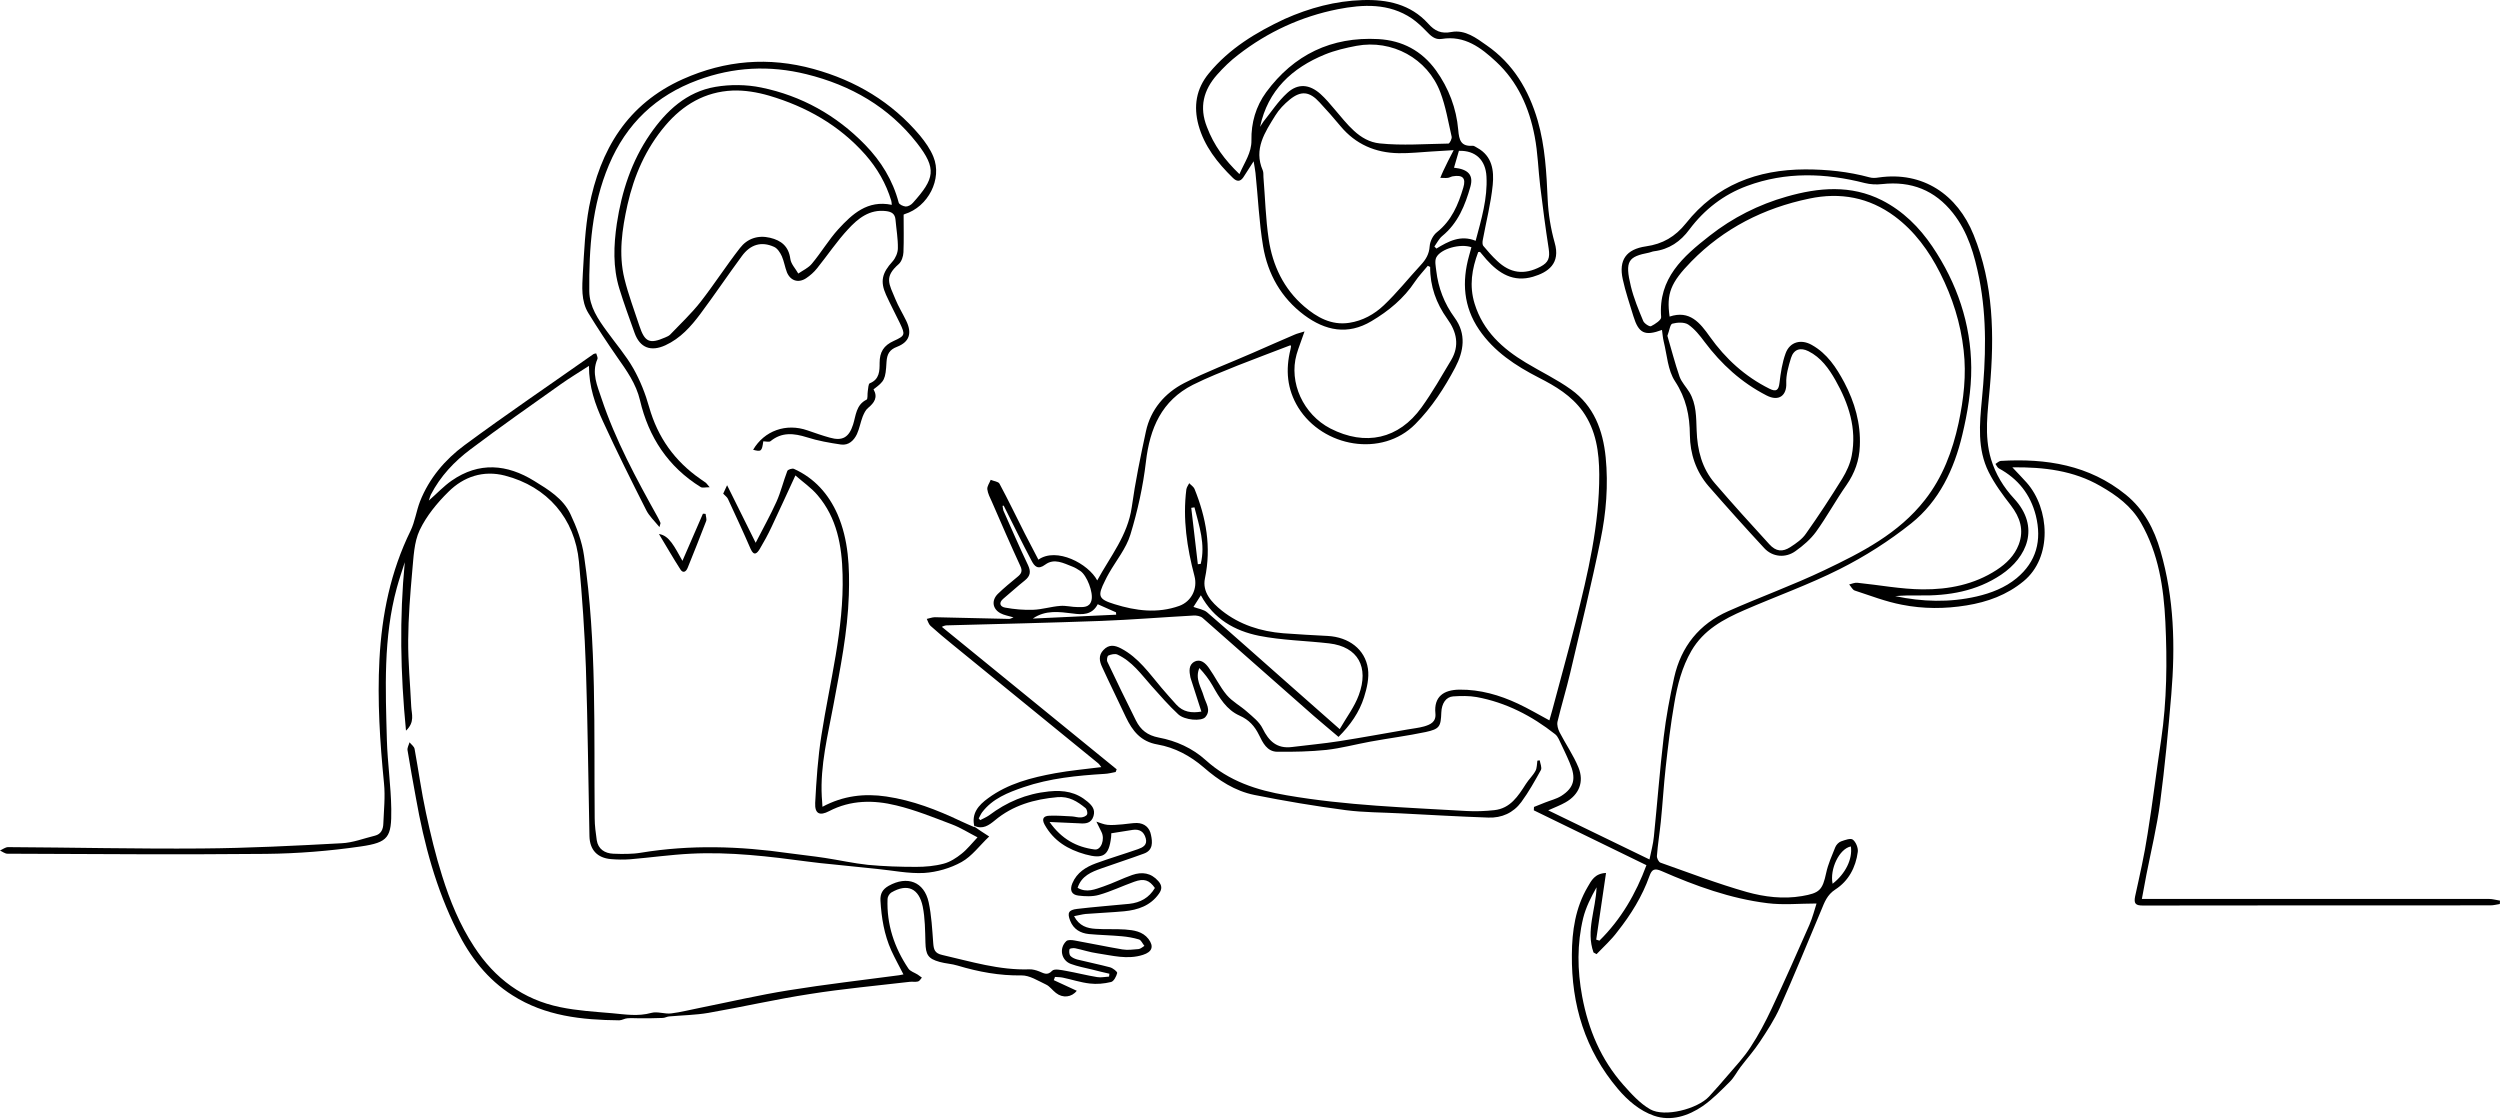 <?xml version="1.0" encoding="UTF-8"?> <svg xmlns="http://www.w3.org/2000/svg" width="2313" height="1035" viewBox="0 0 2313 1035" fill="none"> <path d="M901.576 765.02C898.447 752.682 905.174 745.03 914.248 738.47C932.708 724.883 954.297 719.417 976.356 715.357C990.123 712.858 1004.2 711.609 1018.91 709.735C1017.81 708.329 1017.03 706.923 1015.78 705.986C970.88 669.286 925.825 632.741 880.926 596.04C874.199 590.574 867.472 584.952 860.901 579.018C859.18 577.456 858.555 574.801 857.459 572.614C859.962 572.146 862.466 571.053 864.969 571.053C887.809 571.521 910.806 572.146 933.647 572.614C934.742 572.614 935.994 571.834 937.714 571.209C933.021 569.803 928.954 569.179 925.512 567.305C918.159 563.244 917.22 555.435 923.165 549.501C928.797 544.035 935.055 538.881 941.156 533.883C944.911 530.916 946.319 528.417 943.972 523.576C934.898 503.898 926.294 484.064 917.69 464.23C915.969 460.482 913.935 456.578 913.466 452.673C913.153 449.862 915.5 446.895 916.595 443.928C919.411 445.177 923.635 445.489 924.73 447.52C932.865 462.668 940.374 478.286 948.196 493.747C952.264 501.712 956.488 509.677 960.711 517.798C977.451 505.928 1007.02 521.546 1015.15 537.007C1027.2 514.83 1043.31 495.465 1047.07 469.384C1050.35 445.802 1055.2 422.376 1060.21 399.106C1064.59 378.803 1077.73 363.655 1095.57 354.44C1116.22 343.821 1138.12 335.7 1159.39 326.329C1172.22 320.707 1184.89 315.085 1197.72 309.619C1200.07 308.525 1202.73 308.057 1206.95 306.651C1204.14 315.085 1201.48 321.332 1199.6 327.891C1192.25 353.972 1205.86 383.489 1230.89 396.451C1263.27 413.005 1294.09 406.29 1315.21 376.929C1325.22 363.03 1333.83 347.881 1342.59 333.201C1350.57 319.77 1347.75 306.964 1338.99 294.938C1328.82 280.727 1323.03 264.797 1323.19 246.993C1322.41 246.681 1321.78 246.212 1321 245.9C1317.09 250.741 1312.55 255.426 1309.11 260.58C1298.78 276.198 1284.7 287.754 1268.9 297.125C1247 310.243 1226.19 306.027 1206.64 291.503C1185.36 275.573 1173 253.709 1168.62 227.94C1164.87 205.451 1163.93 182.65 1161.58 160.005C1161.27 157.037 1160.65 154.07 1159.86 149.229C1155.95 155.319 1153.14 159.692 1150.32 164.065C1147.35 168.438 1144.06 167.969 1140.62 164.534C1126.38 150.634 1114.18 135.173 1108.86 115.808C1104.17 98.472 1106.52 82.23 1118.56 67.706C1137.49 44.749 1162.21 29.912 1188.49 17.575C1211.65 7.267 1235.58 0.864 1260.46 0.083C1283.3 -0.698 1305.04 3.831 1321.31 21.791C1327.41 28.663 1333.36 31.474 1342.9 29.6C1355.57 27.257 1365.9 35.222 1375.44 41.938C1400 58.961 1414.39 83.167 1422.69 111.591C1429.57 135.485 1430.82 160.005 1431.92 184.68C1432.54 197.955 1434.73 211.542 1438.33 224.348C1444.12 244.026 1432.07 251.991 1418.31 256.051C1400.16 261.361 1386.86 253.084 1375.28 240.122C1373.25 237.779 1371.37 235.436 1369.34 233.094C1369.18 232.938 1368.87 233.094 1367.62 233.25C1361.83 248.711 1359.17 264.328 1364.33 281.039C1372.16 306.339 1390.15 322.581 1411.74 335.543C1425.66 343.977 1440.52 351.005 1453.51 360.375C1474.63 375.524 1483.07 398.013 1485.58 423.157C1488.08 448.769 1486.05 474.225 1480.88 499.213C1472.44 540.599 1462.42 581.516 1452.72 622.746C1449.13 637.895 1444.59 652.731 1440.99 667.724C1440.36 670.691 1441.46 674.596 1442.87 677.407C1448.5 688.339 1455.7 698.646 1460.39 710.047C1465.86 723.478 1460.86 735.347 1448.34 742.375C1443.96 744.874 1439.11 746.748 1432.39 749.715C1463.83 765.02 1494.18 779.7 1526.09 795.161C1527.66 787.509 1529.54 780.793 1530.16 774.078C1533.29 743.312 1535.64 712.546 1539.24 681.936C1541.43 663.507 1544.87 645.079 1548.94 626.807C1555.35 598.227 1572.09 577.3 1599 565.43C1628.56 552.312 1658.91 541.38 1688.01 527.48C1722.43 511.082 1756.69 493.591 1780.94 462.512C1797.37 441.585 1806.44 417.378 1812.07 391.453C1816.77 369.277 1819.42 346.944 1816.77 324.143C1813.95 298.843 1806.44 275.26 1795.02 252.615C1784.69 232.157 1771.4 213.884 1752.94 200.141C1729.31 182.65 1702.72 177.652 1673.93 183.743C1631.85 192.489 1594.93 211.229 1564.89 241.839C1545.49 261.673 1541.74 271.669 1544.71 292.908C1563.33 286.661 1572.87 298.686 1581.94 311.493C1596.49 331.951 1614.48 348.35 1637.01 359.594C1643.43 362.874 1645.62 361 1646.4 354.128C1647.49 344.914 1648.9 335.543 1652.03 326.954C1655.94 316.178 1666.42 313.523 1676.28 319.145C1690.52 327.11 1698.96 340.072 1706.32 353.816C1716.02 372.244 1721.65 391.766 1720.71 412.693C1720.24 425.968 1716.02 437.681 1708.35 448.769C1698.49 462.825 1690.2 478.13 1680.19 492.029C1675.18 498.901 1668.3 504.835 1661.26 509.833C1652.03 516.548 1639.98 515.455 1632.32 507.178C1614.8 488.281 1597.59 469.072 1580.69 449.706C1569.12 436.275 1563.64 419.721 1563.48 402.542C1563.33 384.426 1560.04 368.496 1549.72 352.722C1542.99 342.571 1542.36 328.359 1539.24 315.866C1538.45 312.43 1538.14 308.838 1537.67 305.246C1521.71 311.18 1516.08 308.369 1511.23 292.596C1507.79 281.195 1503.88 269.951 1501.38 258.394C1497.47 240.59 1504.51 230.595 1522.81 227.94C1538.3 225.754 1549.87 219.038 1559.89 206.544C1587.89 171.249 1625.75 156.881 1670.18 156.725C1690.36 156.725 1710.07 158.755 1729.63 164.065C1732.29 164.846 1735.26 164.69 1738.07 164.221C1779.06 158.287 1810.98 179.995 1826 217.32C1844.46 262.923 1845.24 310.243 1841.01 358.345C1839.14 380.521 1835.54 402.854 1842.11 424.874C1846.33 438.774 1853.69 450.799 1863.39 461.263C1887.79 487.656 1875.43 515.611 1851.5 531.697C1828.65 547.002 1802.84 551.375 1775.78 550.906C1768.27 550.75 1760.92 550.906 1753.41 551.531C1778.44 556.841 1803.62 557.622 1828.81 551.843C1842.27 548.72 1855.09 543.722 1865.73 534.977C1884.19 519.672 1889.2 499.994 1883.57 477.036C1878.56 457.359 1867.14 442.991 1849.31 433.308C1847.9 432.527 1847.27 430.653 1846.18 429.247C1847.74 428.31 1849.46 426.592 1851.03 426.436C1893.11 423.937 1932.85 430.184 1966.79 457.671C1983.53 471.258 1993.08 489.53 1998.86 509.677C2011.54 553.249 2012.63 597.758 2008.88 642.58C2006.06 676.001 2002.93 709.266 1998.55 742.531C1995.58 764.864 1990.26 786.884 1985.88 809.061C1984.47 816.245 1983.22 823.273 1981.66 831.706C1985.1 831.706 1988.07 831.706 1991.04 831.706C2095.08 831.706 2198.95 831.706 2302.99 831.706C2306.27 831.706 2309.72 832.799 2313 833.268C2313 834.361 2312.84 835.298 2312.84 836.391C2309.87 836.86 2307.06 837.641 2304.08 837.641C2196.92 837.641 2089.91 837.641 1982.75 837.797C1976.18 837.797 1973.99 836.391 1975.4 829.363C1979.62 810.154 1984 790.945 1986.97 771.423C1991.67 742.531 1995.11 713.327 1999.49 684.435C2004.81 648.202 2005.12 611.814 2003.4 575.426C2001.84 543.566 1997.14 512.175 1980.72 483.596C1971.8 468.134 1958.35 458.296 1943.33 449.706C1918.45 435.338 1891.23 432.058 1861.82 432.371C1866.83 437.681 1871.05 442.054 1875.12 446.583C1896.24 470.477 1899.21 515.611 1872.15 537.788C1856.81 550.438 1838.82 556.997 1819.42 560.121C1799.4 563.4 1779.38 563.4 1759.66 559.496C1744.8 556.685 1730.41 551.062 1716.02 546.377C1713.98 545.753 1712.57 542.629 1710.85 540.755C1713.36 540.13 1716.02 538.881 1718.52 539.193C1738.7 541.224 1758.72 545.128 1778.91 545.284C1802.84 545.44 1826.46 540.911 1847.27 527.324C1856.35 521.39 1863.85 514.049 1867.77 503.742C1872.77 490.311 1869.02 478.754 1860.41 467.51C1852.9 457.827 1845.39 447.676 1839.92 436.744C1829.28 415.348 1831.47 392.39 1833.66 369.433C1837.26 332.108 1838.51 294.938 1831.16 257.613C1826.78 235.749 1820.83 214.821 1806.91 197.174C1790.17 175.934 1768.27 167.345 1741.36 170.312C1736.04 170.937 1730.41 170.624 1725.4 169.375C1688.8 160.005 1652.19 158.755 1616.36 172.03C1594.77 179.995 1576.94 193.738 1563.02 212.323C1554.88 223.411 1544.24 230.751 1530.32 232.469C1528.75 232.625 1527.35 233.406 1525.78 233.718C1506.54 237.467 1503.1 241.215 1508.89 264.953C1511.55 275.885 1515.93 286.505 1520.31 296.969C1521.25 299.311 1526.09 302.435 1527.5 301.81C1531.26 299.936 1537.2 296.032 1536.89 293.377C1534.07 257.457 1557.23 237.31 1581.79 218.101C1603.06 201.391 1627.16 189.209 1653.13 181.869C1682.69 173.436 1712.42 170.781 1741.2 185.305C1760.76 195.3 1775.78 210.292 1787.82 228.096C1810.66 261.986 1823.49 299.467 1823.8 340.072C1823.96 360.843 1820.36 382.083 1815.51 402.386C1808 434.089 1794.08 463.605 1768.27 484.22C1747.93 500.462 1725.4 514.83 1702.09 526.543C1673.62 540.911 1643.27 551.687 1613.86 564.493C1594.46 572.927 1576.16 582.766 1564.89 602.131C1556.13 617.28 1551.91 633.834 1549.09 650.545C1545.65 670.223 1543.3 690.057 1541.11 709.891C1539.24 726.601 1538.3 743.468 1536.58 760.335C1535.48 770.954 1533.76 781.418 1532.98 791.882C1532.82 793.912 1534.54 797.504 1536.26 798.129C1562.86 807.499 1589.14 817.65 1616.21 825.303C1632.48 829.832 1649.84 832.018 1667.21 829.051C1683.48 826.24 1686.14 823.585 1689.58 807.655C1691.3 799.534 1694.9 791.569 1698.03 783.761C1698.96 781.574 1701.15 779.232 1703.34 778.451C1706.94 777.201 1712.26 775.171 1714.3 776.889C1717.11 779.076 1719.3 784.542 1718.83 788.134C1716.95 802.502 1710.23 815.152 1698.03 822.96C1690.36 827.958 1688.01 834.829 1685.04 842.013C1672.37 872.155 1660.01 902.452 1646.71 932.282C1641.71 943.37 1634.98 953.677 1628.25 963.828C1622.93 971.949 1616.36 979.29 1610.42 987.098C1606.98 991.627 1604.47 996.781 1600.56 1000.69C1592.58 1008.65 1584.6 1016.93 1575.37 1023.33C1561.92 1032.54 1545.96 1037.7 1530.16 1032.23C1517.18 1027.7 1506.07 1018.33 1496.84 1007.4C1466.49 971.481 1453.82 929.627 1454.29 883.243C1454.44 861.223 1457.57 839.827 1468.99 820.461C1472.28 814.839 1475.41 808.124 1485.89 807.655C1482.76 828.895 1479.79 849.041 1476.82 869.344C1477.75 869.656 1478.69 869.968 1479.79 870.281C1499.81 850.603 1513.58 826.708 1523.28 800.471C1488.08 783.292 1453.66 766.582 1419.09 749.715C1419.09 748.622 1419.24 747.529 1419.24 746.591C1422.69 745.186 1425.97 743.937 1429.41 742.531C1434.42 740.501 1439.9 739.251 1444.43 736.44C1456.48 728.788 1458.51 720.198 1452.25 705.674C1449.13 698.178 1445.53 690.994 1442.09 683.654C1441.3 682.092 1440.21 680.374 1438.8 679.281C1417.21 662.258 1393.28 649.92 1366.21 644.923C1359.17 643.673 1351.66 643.829 1344.47 644.298C1337.74 644.766 1333.83 650.857 1333.51 659.134C1333.04 672.253 1331.95 674.439 1319.12 677.251C1302.07 680.843 1284.86 683.029 1267.81 686.152C1254.2 688.651 1240.9 692.243 1227.29 693.805C1212.11 695.367 1196.78 695.679 1181.61 695.523C1172.22 695.367 1168.31 687.089 1164.87 680.062C1160.8 671.784 1155.64 666.006 1146.88 662.102C1134.83 656.792 1128.1 645.547 1121.85 634.303C1118.56 628.524 1114.34 623.058 1109.64 618.061C1105.42 628.056 1111.37 635.865 1113.71 644.142C1115.59 650.701 1120.91 656.948 1115.12 663.507C1111.52 667.568 1095.88 666.318 1090.09 660.852C1081.33 652.731 1073.35 643.517 1065.37 634.615C1055.83 623.839 1047.38 611.814 1033.77 605.567C1031.58 604.63 1027.98 605.411 1025.48 606.504C1024.38 606.973 1023.76 610.721 1024.54 612.282C1033.14 630.399 1041.91 648.515 1050.98 666.631C1055.36 675.376 1061.62 680.374 1072.1 682.404C1088.06 685.372 1103.39 692.243 1115.59 703.331C1137.02 722.697 1162.68 731.13 1190.53 735.816C1245.59 745.342 1301.29 747.06 1356.82 750.34C1365.27 750.808 1374.03 750.496 1382.48 749.559C1397.34 747.997 1404.54 736.596 1411.74 725.352C1414.39 721.135 1418.31 717.543 1420.65 713.17C1422.06 710.515 1421.9 706.923 1422.37 703.8C1423.16 703.644 1423.78 703.488 1424.56 703.488C1425.03 706.455 1426.75 710.203 1425.66 712.39C1420.03 722.541 1414.39 732.692 1407.51 742.062C1400.16 752.058 1389.36 756.899 1377.01 756.43C1349.94 755.493 1322.88 753.932 1295.81 752.526C1278.92 751.589 1261.86 751.745 1245.12 749.559C1216.81 745.811 1188.65 741.125 1160.65 735.503C1142.65 731.911 1127.32 721.916 1113.56 709.891C1101.2 699.271 1086.96 691.618 1071 688.807C1055.36 686.152 1047.69 676.157 1041.59 663.351C1034.4 647.89 1026.73 632.585 1019.69 617.124C1017.19 611.814 1016.09 606.348 1020.94 601.35C1025.95 596.04 1031.27 596.821 1037.21 599.945C1053.33 608.378 1063.34 623.058 1074.6 636.333C1079.14 641.643 1083.68 646.797 1088.37 651.95C1094.63 658.822 1102.45 659.915 1111.52 658.354C1108.24 648.202 1105.11 638.207 1101.82 628.212C1101.67 627.744 1101.51 627.275 1101.35 626.65C1100.26 621.184 1099.48 615.094 1105.26 612.126C1110.9 609.315 1115.43 613.688 1118.41 617.905C1124.19 626.026 1128.57 635.396 1134.99 643.049C1140.15 649.139 1147.66 653.044 1153.76 658.51C1159.08 663.195 1165.18 667.88 1168.15 673.971C1173.94 685.684 1181.3 692.868 1195.22 691.15C1209.92 689.276 1224.63 688.027 1239.34 685.684C1260.3 682.404 1281.26 678.5 1302.23 674.908C1307.39 673.971 1312.55 673.502 1317.56 672.097C1323.35 670.379 1328.82 668.036 1328.04 660.072C1326.47 644.454 1335.7 638.207 1350.41 638.051C1369.5 637.895 1387.33 643.049 1404.38 651.013C1414.08 655.542 1423.31 661.009 1433.48 666.475C1434.26 663.82 1435.2 660.54 1436.14 657.104C1443.34 629.93 1451 602.6 1457.89 575.269C1469.15 530.448 1479.79 485.47 1479.63 438.93C1479.48 418.315 1476.82 398.169 1464.3 380.521C1453.82 365.997 1439.11 357.251 1423.78 349.443C1402.19 338.354 1382.32 325.392 1368.4 304.933C1354.01 283.694 1352.44 260.736 1359.17 236.686C1359.95 234.031 1360.58 231.376 1361.36 228.721C1351.04 225.129 1332.89 230.126 1328.82 238.247C1327.26 241.527 1328.35 246.368 1328.82 250.429C1330.7 266.359 1336.17 280.727 1345.87 294.001C1356.82 308.994 1354.32 324.924 1346.34 340.072C1336.33 358.969 1324.75 376.929 1309.42 392.39C1278.6 423.469 1224 413.786 1201.16 377.085C1190.68 360.063 1189.27 342.103 1193.97 323.206C1194.28 322.269 1194.28 321.175 1194.44 320.082C1194.44 319.926 1194.12 319.77 1193.81 319.458C1177.54 325.704 1161.27 331.795 1145 338.198C1131.08 343.821 1117.15 349.287 1103.7 356.002C1074.76 370.682 1063.81 396.139 1060.21 427.217C1057.55 450.018 1052.54 472.664 1045.82 494.684C1041.91 507.49 1032.68 518.578 1025.95 530.448C1024.7 532.634 1023.44 534.977 1022.35 537.319C1015.31 551.375 1015.94 554.342 1031.27 559.027C1050.82 565.118 1070.85 567.773 1091.03 560.589C1102.29 556.529 1108.24 544.659 1105.11 532.946C1098.22 506.709 1094.16 480.16 1097.6 452.83C1097.91 450.799 1099.32 448.925 1100.26 447.051C1101.82 448.769 1104.17 450.175 1105.11 452.205C1115.9 478.91 1120.91 506.085 1114.81 535.133C1112.15 547.783 1120.91 557.309 1130.45 564.962C1147.03 578.08 1166.43 584.171 1187.24 585.889C1201.01 586.982 1214.77 587.607 1228.54 588.388C1247.78 589.481 1262.96 600.569 1265.62 618.686C1266.87 627.119 1264.68 636.645 1262.02 645.079C1257.64 658.978 1249.35 670.847 1238.4 681.78C1230.57 675.064 1222.91 668.817 1215.4 662.258C1181.14 632.116 1146.88 601.819 1112.62 571.677C1110.58 569.959 1106.99 569.335 1104.33 569.491C1075.7 571.053 1047.22 573.395 1018.6 574.488C971.506 576.206 924.417 577.3 877.171 578.549C875.607 578.549 874.042 578.549 871.383 579.955C925.356 623.839 979.328 667.88 1033.14 711.765C1032.83 712.546 1032.52 713.483 1032.21 714.264C1028.92 714.888 1025.48 715.825 1022.04 715.982C996.537 717.543 971.193 720.042 946.945 728.319C932.552 733.317 918.316 738.783 908.616 751.589C907.365 753.307 906.582 755.337 905.487 757.211C905.957 757.68 906.426 758.304 906.895 758.773C909.555 757.367 912.527 756.118 915.03 754.4C931.457 742.062 949.291 734.41 970.411 732.224C984.491 730.818 995.755 732.848 1006.24 741.75C1010.62 745.498 1013.43 749.09 1011.71 755.025C1009.68 761.74 1004.52 762.209 998.727 761.74C989.966 761.272 981.362 760.959 971.037 760.491C982.144 776.264 995.911 783.761 1012.81 785.947C1018.75 786.728 1022.51 776.421 1019.06 769.705C1017.5 766.582 1015.94 763.458 1014.37 760.179C1017.81 761.272 1021.25 762.833 1024.7 763.146C1029.23 763.614 1033.93 762.99 1038.62 762.677C1043 762.365 1047.38 761.428 1051.76 761.428C1058.96 761.584 1063.65 765.801 1064.9 772.516C1066.31 779.076 1066.94 786.572 1058.49 789.695C1045.35 794.537 1032.21 798.753 1019.06 803.439C1009.83 806.718 1000.6 810.31 997.006 821.399C1005.45 826.396 1013.43 822.648 1020.94 820.149C1030.02 817.026 1038.62 812.653 1047.54 809.529C1056.61 806.406 1064.9 807.499 1071.63 815.152C1075.07 819.056 1075.38 822.492 1072.25 826.865C1064.43 837.953 1052.86 841.857 1040.18 843.107C1028.29 844.2 1016.25 844.668 1004.36 845.605C1001.23 845.918 998.101 846.855 993.721 847.636C998.571 856.85 1005.92 858.88 1013.59 859.349C1022.66 859.973 1031.89 859.349 1040.97 859.973C1048.95 860.598 1057.08 861.691 1062.56 868.719C1067.87 875.747 1065.84 880.744 1057.55 883.399C1043.16 888.084 1029.08 884.024 1015.15 881.994C1008.27 881.057 1001.54 878.714 994.66 877.309C992.939 876.996 989.653 877.465 989.497 878.246C989.028 880.12 989.184 882.931 990.279 884.336C991.844 886.054 994.503 887.147 996.85 887.772C1006.86 890.271 1017.03 892.301 1027.04 894.956C1029.7 895.737 1033.93 899.017 1033.61 900.266C1032.83 903.389 1030.48 907.919 1027.98 908.543C1021.57 910.105 1014.68 910.73 1008.27 909.949C999.822 909.012 991.531 906.201 983.239 904.483C980.893 904.014 978.389 904.014 976.043 903.858C975.73 904.795 975.417 905.888 974.948 906.825C981.988 910.105 989.028 913.385 996.224 916.664C991.531 922.755 983.239 923.692 976.982 918.694C973.696 916.196 971.193 912.448 967.751 910.886C960.399 907.45 952.576 902.296 945.067 902.452C924.73 902.765 905.331 899.173 886.088 893.394C880.613 891.677 874.825 891.52 869.349 889.959C858.555 886.991 856.521 883.243 856.208 871.999C855.895 860.91 855.895 849.51 853.705 838.734C850.263 822.179 839.781 816.869 824.606 825.771C822.886 826.865 821.165 829.676 821.165 831.706C820.226 855.288 827.423 876.684 840.407 896.049C842.128 898.704 846.039 899.797 849.012 901.672C850.42 902.609 851.515 903.546 852.923 904.483C851.827 905.732 850.732 907.762 849.324 908.075C846.821 908.699 844.162 908.075 841.659 908.387C810.996 911.979 780.02 914.79 749.514 919.631C717.913 924.473 686.781 931.657 655.336 937.123C643.446 939.153 631.243 939.309 619.041 940.403C617.007 940.559 615.13 941.808 613.096 941.808C606.056 942.12 598.86 942.12 591.82 942.12C588.065 942.12 584.154 941.808 580.4 942.12C577.897 942.277 575.393 943.995 572.89 943.995C538.317 943.682 504.369 940.09 474.175 920.881C450.865 906.201 434.908 885.273 422.862 861.066C403.463 822.336 392.356 780.95 384.846 738.47C382.187 723.634 379.371 708.798 377.024 693.961C376.711 691.775 378.276 689.12 378.902 686.777C380.466 688.807 383.282 690.681 383.595 693.024C387.193 712.702 389.853 732.38 394.077 751.901C398.301 771.579 402.994 791.257 409.095 810.466C416.291 833.424 425.365 855.6 438.663 875.903C457.749 905.264 483.875 924.785 518.292 931.813C533.936 935.093 550.206 936.03 566.32 937.435C578.366 938.528 590.255 940.559 602.614 937.123C608.246 935.561 614.973 938.372 621.075 937.591C629.992 936.498 638.753 934.156 647.67 932.438C675.047 926.972 702.268 920.568 729.802 916.196C763.594 910.73 797.855 906.825 831.803 902.296C833.054 902.14 834.306 901.828 835.87 901.515C831.959 893.863 828.048 886.835 824.606 879.339C818.036 864.659 815.533 849.197 814.594 833.268C814.281 826.865 816.471 822.804 822.26 819.524C839.312 809.998 854.956 815.62 859.18 834.673C861.84 847.011 862.466 859.817 863.404 872.311C863.874 878.402 864.656 881.994 871.852 883.555C898.447 889.646 924.573 897.767 952.264 896.83C955.236 896.674 958.521 897.611 961.337 898.704C965.561 900.266 968.846 903.077 973.54 898.08C975.574 896.049 981.831 897.455 986.212 898.236C995.911 899.954 1005.45 902.452 1015.15 904.014C1018.75 904.639 1022.51 903.702 1026.1 903.546C1026.26 902.609 1026.26 901.828 1026.42 900.891C1020.94 899.641 1015.62 898.392 1010.3 896.986C1003.73 895.425 997.163 894.175 990.748 891.833C981.831 888.553 979.641 877.308 986.525 870.749C987.932 869.344 991.687 869.656 994.19 870.125C1009.05 872.779 1023.6 875.903 1038.46 878.402C1043.31 879.183 1048.32 878.558 1053.33 878.089C1055.2 877.933 1057.08 876.215 1058.8 875.122C1057.08 873.092 1055.83 869.812 1053.79 869.187C1048.63 867.626 1043.16 866.689 1037.84 866.22C1027.67 865.283 1017.5 865.127 1007.49 864.19C999.666 863.409 993.251 859.817 990.123 851.852C987.307 844.668 988.558 841.857 996.537 840.92C1012.49 839.046 1028.61 837.797 1044.72 836.235C1055.05 835.142 1063.18 830.613 1068.5 821.555C1063.34 814.215 1058.49 812.497 1049.41 815.776C1038.46 819.681 1027.83 824.834 1016.72 827.958C1010.77 829.676 1003.89 829.363 997.632 828.582C991.374 827.802 989.497 823.585 992.156 817.182C996.38 807.187 1004.67 802.189 1013.9 798.753C1026.73 794.068 1039.87 790.164 1052.86 785.635C1057.24 784.073 1061.77 781.887 1060.05 775.64C1058.33 769.237 1054.11 766.894 1047.85 767.831C1041.44 768.768 1035.02 769.861 1028.14 770.955C1028.14 772.204 1028.14 773.453 1027.98 774.703C1025.95 791.726 1020.63 795.005 1004.2 790.476C988.089 785.947 974.948 778.139 966.5 762.99C963.371 757.211 965.874 754.869 970.88 754.712C977.92 754.4 984.804 755.025 991.844 755.337C994.66 755.493 997.475 756.587 1000.29 756.274C1002.33 756.118 1005.14 755.025 1005.77 753.463C1006.39 751.901 1005.61 748.622 1004.2 747.529C996.693 741.438 989.028 736.596 978.389 737.533C956.957 739.408 937.089 745.03 920.349 759.085C915.03 763.458 909.242 767.675 901.576 764.083V765.02ZM1477.13 882.775C1476.19 882.306 1475.25 881.681 1474.31 881.213C1467.12 860.91 1476.5 841.389 1477.13 820.93C1471.97 830.144 1467.27 839.358 1464.77 849.353C1458.98 873.404 1459.29 897.455 1463.83 921.974C1469.62 952.74 1481.2 980.227 1501.85 1003.65C1509.36 1012.09 1517.18 1020.83 1526.72 1026.3C1540.02 1033.95 1570.52 1025.99 1581.16 1014.58C1587.11 1008.03 1593.05 1001.47 1598.68 994.751C1605.88 986.318 1613.55 978.197 1619.49 968.982C1627 957.582 1633.41 945.4 1639.2 933.062C1651.25 907.45 1662.67 881.525 1674.09 855.6C1677.06 848.729 1678.94 841.233 1680.66 835.923C1665.02 835.923 1649.84 837.484 1635.14 835.61C1601.03 831.394 1568.8 819.681 1537.36 805.937C1530.63 802.97 1528.29 804.376 1526.09 810.466C1519.37 829.363 1508.89 846.23 1496.53 861.847C1490.9 869.5 1483.7 875.903 1477.13 882.775ZM1344.93 138.921C1336.33 139.39 1330.39 139.858 1324.44 140.171C1314.27 140.795 1304.26 141.889 1294.09 141.732C1272.5 141.42 1254.2 133.455 1240.27 116.745C1234.02 109.248 1227.6 101.908 1220.88 94.724C1211.65 84.573 1203.82 83.636 1193.34 92.069C1188.18 96.286 1183.33 101.283 1179.89 106.906C1170.34 122.367 1159.71 137.828 1168.31 157.662C1169.09 159.536 1168.78 161.723 1168.94 163.909C1170.5 182.962 1170.97 202.328 1173.79 221.225C1177.38 245.588 1187.71 267.296 1206.64 283.538C1218.37 293.533 1231.67 301.185 1248.25 298.686C1260.77 296.812 1271.56 290.722 1280.32 282.444C1292.53 270.888 1303.01 257.613 1314.43 245.275C1319.12 240.278 1322.25 235.124 1322.72 227.94C1323.03 223.255 1325.85 217.633 1329.45 214.821C1343.06 204.045 1349.16 189.365 1353.85 173.592C1356.51 164.69 1353.23 161.566 1344 163.128C1342.43 163.44 1341.02 164.377 1339.62 164.534C1337.27 164.846 1334.92 164.534 1332.58 164.534C1333.51 162.347 1334.3 160.161 1335.39 157.974C1338.21 151.884 1341.02 146.418 1344.93 138.921ZM1146.72 161.098C1151.41 150.166 1157.99 141.42 1157.83 129.863C1157.52 113.621 1161.9 98.472 1171.44 85.354C1197.1 50.527 1231.83 33.817 1275.16 36.159C1297.38 37.409 1315.37 46.935 1328.51 65.051C1340.4 81.606 1347.44 100.19 1349.16 120.18C1349.94 129.707 1351.66 135.642 1362.46 134.861C1363.86 134.705 1365.27 136.11 1366.68 136.735C1380.76 144.387 1382.32 157.974 1381.07 171.093C1379.35 188.272 1374.97 205.139 1371.84 222.162C1371.53 223.879 1371.37 226.378 1372.47 227.628C1376.38 232.313 1380.45 236.998 1384.98 241.215C1397.19 252.928 1410.17 254.646 1425.35 246.681C1432.7 242.776 1434.11 238.56 1432.86 230.126C1429.88 210.917 1427.38 191.708 1425.03 172.498C1423.16 157.037 1422.84 141.42 1419.87 126.115C1414.86 99.722 1404.23 75.671 1384.2 57.086C1370.28 44.124 1355.1 32.567 1333.98 36.003C1327.41 37.096 1323.5 32.88 1319.43 28.663C1315.37 24.446 1310.99 20.386 1306.29 17.106C1285.02 2.738 1261.08 3.987 1237.77 8.517C1203.98 15.232 1173 29.444 1145.63 50.683C1138.43 56.149 1131.86 62.553 1125.91 69.268C1113.56 83.323 1109.33 99.097 1116.68 117.525C1123.1 134.548 1133.11 147.979 1146.72 161.098ZM1542.68 310.712C1546.28 322.893 1549.56 335.856 1553.94 348.506C1555.82 353.66 1560.04 358.032 1563.02 362.874C1569.59 373.806 1569.27 386.3 1569.74 398.325C1570.37 416.441 1574.59 433.308 1586.64 447.207C1603.06 466.26 1619.96 485.001 1637.01 503.586C1643.11 510.301 1649.22 510.926 1656.57 506.085C1661.89 502.649 1667.52 498.744 1670.96 493.591C1682.69 477.036 1693.8 460.013 1704.44 442.834C1708.35 436.431 1711.79 429.091 1713.2 421.595C1718.05 396.451 1710.38 373.337 1698.18 351.785C1692.08 341.009 1684.73 330.702 1673.15 324.924C1665.64 321.175 1659.54 323.206 1657.04 331.171C1654.69 338.823 1652.34 346.944 1652.66 354.597C1653.13 365.529 1646.09 371.932 1634.35 365.841C1611.2 353.972 1592.58 336.949 1577.1 316.334C1572.71 310.399 1567.86 304.309 1561.92 300.248C1558.32 297.906 1551.75 298.218 1547.21 299.467C1545.18 300.092 1544.56 305.714 1542.68 310.712ZM1165.81 117.369C1166.9 115.808 1167.84 113.933 1168.94 112.528C1176.13 103.626 1182.55 93.631 1190.99 85.978C1200.85 76.92 1211.49 77.857 1221.66 86.915C1226.35 91.132 1230.57 96.13 1234.64 100.971C1246.38 114.558 1257.48 130.644 1276.41 132.674C1297.38 134.861 1318.81 133.143 1340.08 132.83C1341.18 132.83 1343.53 128.301 1343.06 126.427C1339.93 112.684 1337.58 98.472 1332.58 85.354C1320.69 53.963 1287.83 36.315 1254.98 42.406C1245.12 44.28 1235.11 46.623 1225.88 50.371C1195.38 62.865 1173 83.48 1165.81 117.369ZM1104.17 561.526C1108.71 563.244 1113.87 563.869 1117 566.68C1142.34 588.544 1167.22 610.877 1192.4 633.053C1207.58 646.484 1222.75 659.915 1239.49 674.596C1245.91 663.507 1253.26 653.825 1257.17 643.049C1266.71 617.28 1256.54 598.383 1229.79 595.26C1208.2 592.761 1186.15 592.448 1164.87 588.232C1142.5 583.703 1122.94 572.771 1111.05 550.75C1108.55 554.655 1106.2 558.246 1104.17 561.526ZM928.641 467.822C928.328 467.822 927.859 467.978 927.546 467.978C927.859 469.384 927.859 470.946 928.328 472.351C935.837 489.218 943.19 506.241 951.168 522.951C953.984 529.042 953.202 532.946 948.196 537.007C941.313 542.473 934.898 548.408 928.328 553.874C923.635 557.778 925.355 561.37 929.892 562.151C938.34 563.713 947.257 564.493 955.862 564.181C964.31 563.869 972.445 561.214 980.893 560.589C986.212 560.121 991.687 561.682 997.163 561.682C1002.17 561.682 1008.11 562.307 1009.83 555.435C1011.71 548.251 1005.61 532.322 999.509 528.261C997.163 526.699 994.66 525.138 992.156 524.201C984.021 521.077 975.417 516.236 967.126 522.327C960.242 527.48 957.113 524.045 954.297 518.578C945.38 501.712 937.089 484.689 928.641 467.822ZM1365.27 222.786C1370.59 202.796 1376.38 183.587 1375.28 163.284C1374.5 148.135 1365.27 139.077 1349.78 139.546C1348.38 144.543 1346.81 149.853 1345.25 155.163C1358.54 156.569 1363.39 162.035 1360.42 172.655C1355.57 189.834 1349 206.388 1334.3 218.413C1331.32 220.912 1329.45 224.817 1327.1 228.096C1327.73 228.721 1328.35 229.346 1328.98 229.97C1340.24 223.099 1351.51 217.164 1365.27 222.786ZM955.549 572.302C981.205 571.053 1007.02 569.959 1032.68 568.71C1032.68 567.929 1032.52 567.305 1032.52 566.524C1027.04 564.025 1021.41 561.682 1015.62 559.027C1010.46 569.022 1001.54 568.866 992.626 567.617C979.954 566.055 967.282 564.181 955.549 572.302ZM1712.42 783.136C1701.78 785.166 1692.71 804.063 1695.52 817.65C1707.41 808.436 1714.14 794.849 1712.42 783.136ZM1105.11 469.384C1104.17 469.54 1103.07 469.696 1102.14 469.852C1104.17 487.188 1106.2 504.679 1108.24 522.014C1109.18 521.858 1110.11 521.858 1110.9 521.702C1115.43 503.586 1109.49 486.563 1105.11 469.384Z" fill="black"></path> <path d="M901.265 764.708C905.959 767.831 910.652 771.111 915.189 773.922C906.272 782.355 899.232 792.194 889.689 797.504C879.364 803.283 866.848 806.874 855.115 807.655C840.566 808.436 825.86 805.313 811.311 803.907C797.7 802.502 783.934 801.096 770.323 799.691C762.814 798.91 755.305 798.285 747.795 797.192C711.657 792.35 675.362 787.978 638.911 789.852C620.295 790.789 601.678 793.444 583.061 795.005C577.116 795.474 571.015 795.318 565.227 794.849C552.711 793.756 545.672 786.416 545.359 773.61C544.264 721.604 543.794 669.598 542.073 617.749C540.978 585.108 538.632 552.312 535.659 519.828C531.905 479.691 506.404 450.175 467.137 440.023C447.269 434.87 428.965 440.96 414.886 455.016C404.404 465.323 394.548 477.349 388.29 490.467C382.971 501.712 382.658 515.611 381.407 528.417C379.53 549.657 377.809 570.897 377.652 592.136C377.496 612.595 379.53 633.054 380.468 653.669C380.781 660.54 384.066 668.036 375.619 676.001C370.456 622.902 369.517 571.834 374.523 520.14C372.02 527.949 369.361 535.758 367.171 543.722C354.499 590.106 356.689 637.426 357.941 684.747C358.566 705.987 361.695 727.226 362.008 748.466C362.321 774.703 359.505 779.388 333.848 783.136C304.907 787.353 275.339 789.695 246.084 790.008C166.298 790.789 86.669 790.164 6.883 789.852C4.537 789.852 2.347 787.978 0 786.884C2.503 785.791 5.006 783.761 7.509 783.761C67.114 784.073 126.875 785.479 186.48 785.01C229.658 784.698 272.836 782.511 316.014 780.169C326.496 779.7 336.664 775.64 346.99 773.141C352.622 771.736 354.499 767.206 354.655 762.053C355.125 749.559 356.533 737.065 355.281 724.727C351.526 686.621 349.023 648.515 351.057 610.252C353.247 568.71 361.382 528.73 379.843 491.092C383.91 482.659 385.162 472.82 388.603 463.918C397.051 442.522 411.757 425.187 429.748 411.912C468.858 383.02 509.22 355.69 549.113 327.579C549.583 327.266 550.052 327.266 551.616 326.954C552.086 328.828 553.337 330.858 552.712 332.264C547.08 345.07 552.711 357.095 556.466 368.496C569.294 407.071 588.693 442.835 608.405 478.286C609.344 480.004 610.282 481.878 611.065 483.752C611.221 484.064 610.908 484.689 610.126 487.656C605.276 481.722 600.583 477.349 597.923 472.039C584.156 444.865 570.546 417.534 557.874 389.892C550.678 374.274 544.889 357.876 544.889 338.511C535.503 344.601 526.898 349.755 518.763 355.534C490.76 375.368 462.757 395.045 435.38 415.66C420.361 426.905 407.376 440.648 398.616 457.671C397.99 458.92 397.677 460.326 396.738 463.137C404.56 456.265 410.662 449.706 417.858 444.709C443.202 427.061 469.171 429.404 494.358 445.021C507.343 452.986 520.954 461.263 527.681 475.475C533.469 487.656 538.475 500.931 540.353 514.206C552.242 594.791 549.426 676.001 550.208 757.055C550.208 763.771 551.147 770.486 552.086 777.202C553.337 785.635 559.595 789.539 567.417 789.852C576.021 790.164 584.782 790.32 593.074 788.915C638.755 781.418 684.28 782.824 729.961 789.383C741.068 790.945 752.176 792.038 763.283 793.756C776.581 795.786 789.722 798.753 803.02 800.159C817.882 801.565 832.744 802.033 847.606 802.033C856.054 802.033 864.971 801.252 873.106 799.066C879.051 797.504 884.839 793.756 889.689 789.852C894.851 785.791 899.075 780.325 904.394 774.703C896.416 770.642 888.906 765.801 880.615 762.677C863.719 756.274 846.823 749.403 829.302 745.186C808.339 740.032 787.062 740.032 767.038 750.496C758.433 755.025 753.74 752.995 754.209 742.843C755.305 721.916 756.713 700.833 759.998 680.218C767.664 630.867 780.961 582.141 779.553 531.541C778.927 504.991 774.391 479.223 756.4 458.139C750.611 451.268 742.789 445.958 735.906 439.867C728.084 456.89 721.044 472.195 713.847 487.5C710.562 494.528 706.807 501.4 702.896 507.959C700.393 512.019 697.577 514.83 694.448 507.803C687.721 492.185 680.525 476.88 673.485 461.575C672.703 459.857 670.826 458.608 669.105 456.734C670.043 454.86 670.982 452.517 672.703 448.925C681.62 466.729 689.912 483.596 699.142 502.18C706.025 488.749 712.752 476.724 718.384 464.23C722.452 455.172 724.798 445.177 728.396 435.807C728.866 434.401 732.933 433.152 734.498 433.776C753.584 442.366 766.568 457.046 774.86 475.787C785.185 499.682 786.124 524.982 785.342 550.594C784.246 584.952 777.363 618.53 771.105 652.263C765.943 680.218 758.746 708.173 760.311 737.065C760.467 739.876 760.78 742.531 760.937 746.435C780.179 736.128 799.734 733.942 819.915 736.909C844.32 740.501 866.848 749.247 888.907 759.71C893.131 761.74 897.354 763.458 901.578 765.332C901.578 765.02 901.265 764.708 901.265 764.708Z" fill="black"></path> <path d="M808.182 360.219C812.406 367.56 808.964 372.557 803.176 377.398C800.829 379.273 799.421 382.396 798.17 385.363C796.136 390.673 795.197 396.452 792.85 401.605C790.034 407.54 785.185 412.225 778.145 411.288C767.507 409.726 756.712 407.852 746.543 404.573C734.497 400.824 723.39 399.575 712.908 408.165C711.5 409.258 708.528 408.321 706.181 408.321C704.93 417.535 704.304 418.16 696.795 416.129C707.12 398.482 727.301 391.298 747.013 398.17C753.896 400.512 760.78 403.011 767.663 404.885C779.553 408.321 785.498 404.573 789.252 392.86C791.912 384.582 791.912 374.587 801.768 369.746C803.019 369.121 802.394 364.592 802.863 361.937C803.332 359.439 803.332 355.066 804.74 354.597C813.814 351.005 813.814 342.884 813.814 335.856C813.814 325.705 817.568 319.614 826.955 315.398C837.593 310.556 837.593 309.619 832.587 298.999C828.363 290.254 823.826 281.664 819.759 272.762C814.127 260.269 816.16 252.46 825.703 241.996C828.519 238.873 830.71 233.875 830.71 229.659C830.866 220.913 829.302 212.167 828.519 203.265C828.05 197.799 824.921 195.925 819.759 195.3C804.427 193.426 793.789 202.172 784.715 212.011C774.234 223.255 765.629 236.218 755.93 248.243C753.114 251.835 749.516 254.959 745.761 257.457C738.565 262.143 731.369 259.8 728.083 251.991C726.206 247.15 725.424 241.84 723.39 237.155C721.826 233.719 719.322 229.815 716.194 228.409C704.46 223.099 694.292 226.067 686.313 236.999C673.328 254.646 661.126 272.762 647.985 290.41C639.224 302.123 629.524 313.055 615.601 319.458C602.303 325.549 592.135 321.957 587.129 308.058C582.279 294.47 577.273 280.883 573.049 267.14C566.947 247.306 567.73 227.16 570.702 206.857C575.239 177.028 584.313 149.073 601.521 124.085C616.383 102.533 635.313 84.886 661.908 80.357C675.675 78.014 690.693 78.17 704.304 80.981C741.537 88.634 773.764 106.594 800.36 133.924C815.222 149.229 826.016 166.721 831.492 187.492C831.961 189.21 835.716 190.928 838.062 191.084C840.253 191.084 843.068 189.522 844.633 187.648C864.658 165.315 867.004 156.257 848.388 132.363C822.262 98.941 787.219 78.795 746.074 68.644C711.97 60.211 678.491 61.928 645.638 74.11C606.997 88.322 579.463 114.403 563.349 152.665C547.549 190.147 544.889 229.659 545.202 269.483C545.358 283.694 553.337 295.407 561.472 306.496C569.763 318.053 579.15 328.829 586.033 341.01C592.291 352.098 597.141 364.28 600.583 376.618C608.561 404.729 624.205 426.593 647.985 443.147C649.706 444.397 651.426 445.49 653.147 446.739C653.773 447.208 654.086 447.989 656.589 450.8C652.522 450.8 649.862 451.581 648.298 450.644C618.104 431.903 600.113 404.416 592.135 370.371C588.537 355.066 579.776 342.884 571.015 330.39C561.785 317.116 552.868 303.528 544.42 289.785C537.38 278.385 538.631 265.11 539.257 252.616C540.509 232.157 541.291 211.542 545.046 191.396C555.214 138.609 580.245 96.287 631.871 73.173C671.138 55.681 711.187 52.402 752.645 63.803C791.755 74.578 825.078 94.412 851.204 125.491C856.053 131.426 860.747 137.985 863.563 145.013C872.01 165.627 858.713 191.396 836.967 198.112C836.342 198.268 835.716 198.892 836.029 198.58C836.029 210.762 836.341 222.006 835.872 233.407C835.716 237.155 834.151 241.996 831.492 244.339C817.725 256.364 822.575 262.611 828.363 276.667C831.179 283.538 835.09 289.941 838.375 296.657C844.007 308.214 841.504 316.335 829.927 320.864C822.887 323.519 820.697 327.735 820.228 334.607C819.289 351.318 818.351 352.567 808.182 360.219ZM825.078 189.522C824.921 188.116 824.921 186.867 824.608 185.774C819.759 169.688 811.624 155.632 800.516 142.982C776.424 115.808 745.918 98.629 711.5 88.478C700.706 85.354 688.973 83.324 677.709 83.793C652.365 84.886 631.871 96.911 615.601 116.121C597.454 137.516 586.659 162.348 580.558 189.366C575.552 212.011 572.11 234.968 577.742 257.926C581.34 272.606 586.816 286.974 591.509 301.342C596.515 316.491 600.895 318.521 615.288 312.274C617.009 311.493 618.73 310.869 619.981 309.619C629.524 299.624 639.693 290.098 648.141 279.322C660.813 263.08 671.92 245.744 684.592 229.502C691.319 220.757 701.175 217.321 712.439 219.976C722.921 222.475 729.648 227.941 731.212 239.497C731.838 244.339 736.062 248.555 738.565 253.085C742.945 250.117 748.108 247.775 751.237 243.87C759.841 233.563 766.725 221.85 775.642 212.011C788.47 198.112 802.55 184.837 825.078 189.522Z" fill="black"></path> <path d="M652.833 475.475C652.989 477.818 654.084 480.316 653.302 482.19C647.826 496.558 642.038 510.926 636.25 525.294C634.842 528.886 632.026 530.76 629.523 526.856C622.796 516.392 616.538 505.46 609.655 494.06C619.197 495.465 623.891 505.617 631.4 518.891C637.971 503.742 644.228 489.531 650.33 475.319C651.268 475.319 652.05 475.319 652.833 475.475Z" fill="black"></path> </svg> 